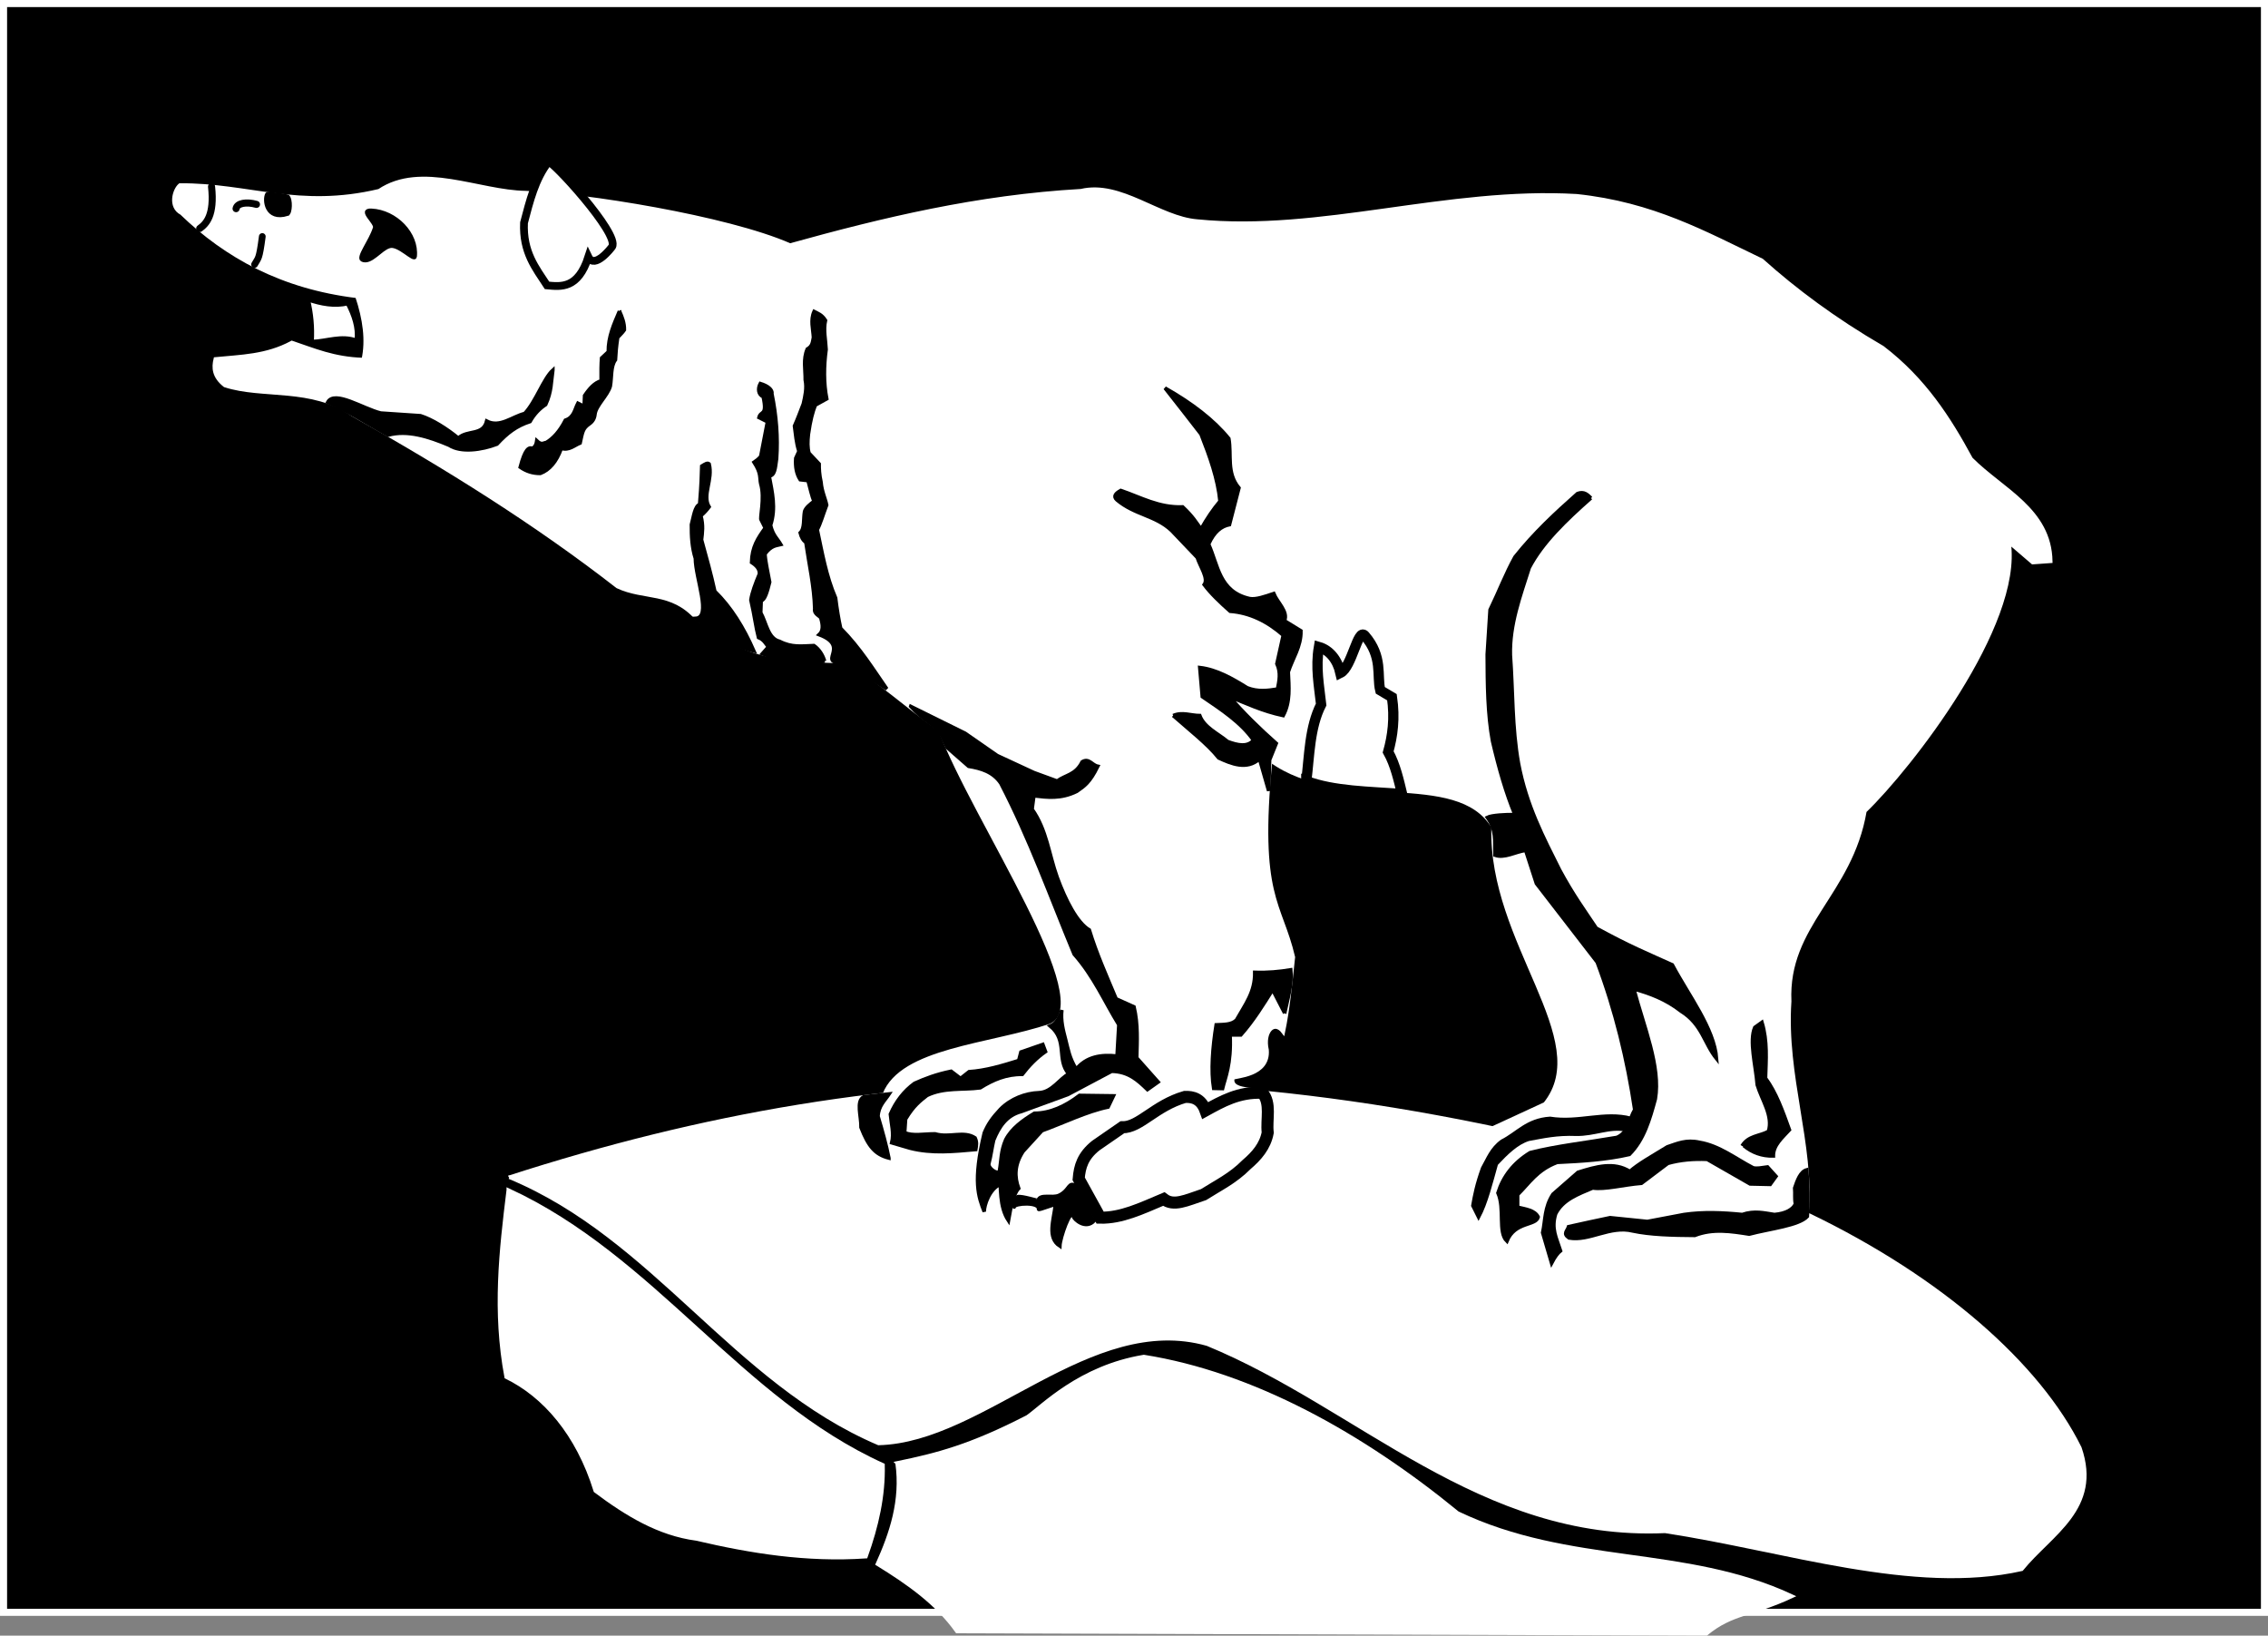 <?xml version="1.0" encoding="UTF-8" standalone="no"?>
<!-- Created with Inkscape (http://www.inkscape.org/) -->

<svg
   xmlns:dc="http://purl.org/dc/elements/1.1/"
   xmlns:cc="http://creativecommons.org/ns#"
   xmlns:rdf="http://www.w3.org/1999/02/22-rdf-syntax-ns#"
   xmlns:svg="http://www.w3.org/2000/svg"
   xmlns="http://www.w3.org/2000/svg"
   xmlns:sodipodi="http://sodipodi.sourceforge.net/DTD/sodipodi-0.dtd"
   xmlns:inkscape="http://www.inkscape.org/namespaces/inkscape"
   width="180.783mm"
   height="130.354mm"
   viewBox="0 0 640.571 461.885"
   id="svg4158"
   version="1.1"
   inkscape:version="0.91 r13725"
   sodipodi:docname="49th div3rd pattern.svg">
  <rect x="0" y="0" width="640.571" height="461.885" fill="#808080" stroke="none"/>
  <defs
     id="defs4160">
    <inkscape:path-effect
       effect="spiro"
       id="path-effect4746"
       is_visible="true" />
    <inkscape:path-effect
       effect="spiro"
       id="path-effect4742"
       is_visible="true" />
    <inkscape:path-effect
       effect="spiro"
       id="path-effect4738"
       is_visible="true" />
    <inkscape:path-effect
       effect="spiro"
       id="path-effect4734"
       is_visible="true" />
    <inkscape:path-effect
       effect="spiro"
       id="path-effect4730"
       is_visible="true" />
  </defs>
  <sodipodi:namedview
     id="base"
     pagecolor="#ffffff"
     bordercolor="#666666"
     borderopacity="1.0"
     inkscape:pageopacity="1"
     inkscape:pageshadow="2"
     inkscape:zoom="0.7"
     inkscape:cx="418.18713"
     inkscape:cy="239.69544"
     inkscape:document-units="px"
     inkscape:current-layer="layer1"
     showgrid="false"
     inkscape:window-width="1600"
     inkscape:window-height="837"
     inkscape:window-x="-8"
     inkscape:window-y="-8"
     inkscape:window-maximized="1"
     fit-margin-top="0"
     fit-margin-left="0"
     fit-margin-right="0"
     fit-margin-bottom="0" />
  <g
     inkscape:label="Layer 1"
     inkscape:groupmode="layer"
     id="layer1"
     transform="translate(-47.571,-341.362)">
    <g
       id="g4291"
       transform="translate(47.143,-114.286)">
      <rect
         rx="1.77636e-015"
         y="456.648"
         x="1.429"
         height="454.286"
         width="638.571"
         id="rect4289"
         style="opacity:1;fill:#000000;fill-opacity:1;stroke:#ffffff;stroke-width:2;stroke-linecap:round;stroke-miterlimit:4;stroke-dasharray:none;stroke-opacity:1" />
      <g
         id="g4250">
        <g
           id="g4850"
           style="fill:#ffffff">
          <path
             sodipodi:nodetypes="cccccccc"
             inkscape:connector-curvature="0"
             id="path4844"
             d="m 144.286,788.076 c 107.546,-34.726 218.137,-39.435 367.143,10.714 37.286,17.977 64.83,42.25 76.429,65.714 5.9,17.117 -8.24,24.213 -16.429,34.286 -30.594,6.848 -66.685,-5.54 -100.714,-10.714 -52.169,2.343 -86.228,-35.156 -129.286,-52.857 -33.104,-9.393 -63.136,27.306 -92.857,28.036 -40.868,-17.427 -63.145,-58.093 -104.286,-75.179 z"
             style="fill:#ffffff;fill-rule:evenodd;stroke:#ffffff;stroke-width:1px;stroke-linecap:butt;stroke-linejoin:miter;stroke-opacity:1" />
          <path
             sodipodi:nodetypes="ccccccc"
             inkscape:connector-curvature="0"
             id="path4846"
             d="m 143.99,791.684 c 41.22,19.003 65.239,59.229 105.832,77.643 0.215,8.631 -1.709,17.262 -4.821,25.893 -16.795,1.142 -32.48,-1.416 -47.857,-5 -10.661,-1.397 -19.798,-6.984 -28.571,-13.571 -5.014,-16.163 -14.45,-26.932 -25.179,-32.143 -3.48,-18.527 -1.514,-35.692 0.597,-52.821 z"
             style="fill:#ffffff;fill-rule:evenodd;stroke:#ffffff;stroke-width:1px;stroke-linecap:butt;stroke-linejoin:miter;stroke-opacity:1" />
          <path
             sodipodi:nodetypes="ccccccccc"
             inkscape:connector-curvature="0"
             id="path4848"
             d="m 253.801,868.767 c 11.216,-2.3 20.688,-4.719 36.798,-13.022 4.165,-2.84 14.73,-14.054 32.902,-17.03 30.589,4.853 61.409,21.887 88.641,44.194 31.794,15.173 64.101,9.343 94.449,23.486 -11.388,5.332 -16.916,4.568 -24.255,10.637 l -211.605,-0.675 c -5.743,-8.103 -13.921,-13.771 -22.486,-19.053 3.876,-8.595 7.058,-17.925 5.556,-28.537 z"
             style="fill:#ffffff;fill-rule:evenodd;stroke:#ffffff;stroke-width:1px;stroke-linecap:butt;stroke-linejoin:miter;stroke-opacity:1" />
        </g>
        <g
           id="g4221">
          <path
             sodipodi:nodetypes="ccccccccccccccccccccccccccccccccccccccc"
             inkscape:connector-curvature="0"
             id="path4855"
             d="m 250.179,764.684 c 5.031,-12.683 29.46,-13.617 46.964,-19.464 14.392,-6.348 -21.334,-57.401 -31.25,-83.571 -8.868,-6.023 -16.474,-13.456 -26.25,-19.107 -13.146,-0.704 -27.063,0.753 -42.5,-12.321 -7.081,-7.872 -14.702,-5.357 -22.321,-8.929 -22.83,-17.774 -48.192,-33.648 -74.821,-48.571 -11.474,-8.088 -25.355,-4.716 -36.071,-8.214 -3.164,-2.5 -3.29,-5 -2.679,-7.5 7.202,-0.724 14.405,-0.748 21.607,-4.643 6.168,2.053 11.756,4.571 20.179,4.821 1.191,-5.442 0.352,-11.464 -1.786,-17.857 -21.126,-2.568 -36.886,-11.241 -49.566,-23.473 -3.454,-1.782 -2.079,-6.607 -0.434,-7.956 19.297,-0.135 33.567,7.017 56.25,1.607 11.95,-8.009 28.186,0.359 41.429,0.536 16.009,0.538 56.664,6.923 74.643,14.821 26.29,-7.301 53.027,-13.707 82.143,-15.357 11.267,-2.672 22.053,7.717 32.857,8.571 34.928,3.466 70.462,-9.271 107.143,-7.143 21.546,2.263 36.219,10.507 52.321,18.214 9.41,8.432 20.418,16.686 34.107,24.643 11.81,9.027 18.838,20.048 25,31.429 8.733,8.796 22.234,14.315 22.5,28.929 l -5.11,0.366 -6.676,-5.723 c 3.46,23.364 -27.931,63.562 -40.714,75.893 -3.982,23.464 -22.217,31.998 -21.25,53.75 -1.427,21.117 6.501,40.304 4.911,59.732 -20.388,-5.711 -78.773,-23.277 -87.946,-24.375 l 13.929,-6.429 c 14.62,-18.181 -15.629,-45.399 -14.643,-78.214 -10.139,-17.004 -43.139,-4.233 -62.857,-18.75 -3.801,38.705 2.782,39.999 6.429,55.536 -0.869,8.215 -1.568,15.074 -2.835,21.147 -2.581,-3.45 -5.765,-0.1 -4.595,5.054 0.602,7.34 -8.886,7.371 -9.646,7.955 -1.131,4.482 9.614,2.515 8.801,4.25 -19.908,-4.322 -95.998,-2.587 -107.26,0.344 z"
             style="fill:#ffffff;fill-rule:evenodd;stroke:#ffffff;stroke-width:1px;stroke-linecap:butt;stroke-linejoin:miter;stroke-opacity:1" />
          <g
             id="g4194">
            <path
               style="fill:#000000;fill-rule:evenodd;stroke:#000000;stroke-width:1px;stroke-linecap:butt;stroke-linejoin:miter;stroke-opacity:1"
               d="m 102.74,529.067 c 2.45,1.078 5.175,-3.105 7.617,-3.804 2.572,-0.942 7.153,4.461 7.321,2.814 0.652,-6.373 -5.453,-12.69 -12.332,-13.034 -3.769,-0.189 1.55,3.6 0.893,5 -1.169,3.756 -4.975,8.375 -3.499,9.024 z"
               id="path4857"
               inkscape:connector-curvature="0"
               sodipodi:nodetypes="scsscs" />
            <path
               style="fill:#ffffff;fill-rule:evenodd;stroke:#000000;stroke-width:2.2;stroke-linecap:butt;stroke-linejoin:miter;stroke-miterlimit:4;stroke-dasharray:none;stroke-opacity:1"
               d="m 155.311,501.387 c -3.741,4.834 -5.268,11.03 -6.882,17.173 -0.364,8.309 3.303,12.771 6.503,17.678 3.914,0.357 8.742,1.039 11.68,-8.042 1.727,3.602 6.51,-2.589 6.692,-2.881 2.252,-3.6 -17.424,-24.895 -17.993,-23.928 z"
               id="path4859"
               inkscape:connector-curvature="0"
               sodipodi:nodetypes="ccccsc" />
            <path
               style="fill:#ffffff;fill-rule:evenodd;stroke:#000000;stroke-width:1px;stroke-linecap:butt;stroke-linejoin:miter;stroke-opacity:1"
               d="m 87.5,540.309 c 3.482,1.209 7.589,2.002 11.071,1.071 1.73,3.353 2.901,6.768 2.5,10.357 -4.167,-1.573 -8.333,0.237 -12.5,0.357 0.244,-4.049 -0.125,-7.975 -1.071,-11.786 z"
               id="path4861"
               inkscape:connector-curvature="0"
               sodipodi:nodetypes="ccccc" />
            <path
               style="fill:none;fill-rule:evenodd;stroke:#000000;stroke-width:2;stroke-linecap:round;stroke-linejoin:miter;stroke-miterlimit:4;stroke-dasharray:none;stroke-opacity:1"
               d="m 60.179,508.344 c 0.884,8.109 -1.508,10.505 -3.348,11.83"
               id="path4863"
               inkscape:connector-curvature="0"
               sodipodi:nodetypes="cc" />
            <path
               style="fill:none;fill-rule:evenodd;stroke:#000000;stroke-width:1.9;stroke-linecap:round;stroke-linejoin:miter;stroke-miterlimit:4;stroke-dasharray:none;stroke-opacity:1"
               d="m 74.511,522.432 c -0.879,6.667 -1.117,5.947 -2.188,7.902"
               id="path4863-5"
               inkscape:connector-curvature="0"
               sodipodi:nodetypes="cc" />
            <path
               style="fill:none;fill-rule:evenodd;stroke:#000000;stroke-width:2;stroke-linecap:round;stroke-linejoin:miter;stroke-miterlimit:4;stroke-dasharray:none;stroke-opacity:1"
               d="m 72.867,513.362 c -2.837,-0.798 -5.492,-0.362 -5.759,1.205"
               id="path4863-5-3"
               inkscape:connector-curvature="0"
               sodipodi:nodetypes="cc" />
            <path
               style="fill:#000000;fill-rule:evenodd;stroke:#000000;stroke-width:1px;stroke-linecap:butt;stroke-linejoin:miter;stroke-opacity:1"
               d="m 81.614,516.124 c -6.066,1.881 -6.679,-4.132 -5.771,-5.707 0.197,-0.342 5.729,0.548 5.832,0.639 1.023,0.896 0.817,4.796 -0.061,5.068 z"
               id="path4863-5-4"
               inkscape:connector-curvature="0"
               sodipodi:nodetypes="ssss" />
            <path
               style="fill:#000000;fill-rule:evenodd;stroke:#000000;stroke-width:1px;stroke-linecap:butt;stroke-linejoin:miter;stroke-opacity:1"
               d="m 156.574,560.165 c -0.471,3.165 -0.319,6.096 -2.02,9.723 -1.619,1.088 -3.136,2.536 -4.419,4.798 -3.936,1.294 -6.415,3.237 -9.344,6.377 -4.288,1.634 -10.15,2.498 -13.511,0.316 -5.861,-2.486 -11.86,-4.353 -17.225,-2.867 -5.817,-3.246 -11.249,-6.793 -17.065,-9.299 1.95,-3.507 9.965,1.846 14.971,3.074 l 11.238,0.758 c 3.283,1.031 7.387,3.611 10.67,6.313 2.583,-2.405 6.965,-0.609 8.018,-4.798 3.718,1.952 7.164,-1.263 10.733,-2.147 3.169,-3.356 5.303,-9.848 7.955,-12.248 z"
               id="path4927"
               inkscape:connector-curvature="0"
               sodipodi:nodetypes="ccccccccccccc" />
            <path
               style="fill:#000000;fill-rule:evenodd;stroke:#000000;stroke-width:1px;stroke-linecap:butt;stroke-linejoin:miter;stroke-opacity:1"
               d="m 175.388,543.498 c 0.786,1.703 1.436,3.434 1.389,5.303 -0.537,0.765 -0.861,1.051 -1.894,2.147 -0.429,2.845 -0.51,4.392 -0.631,6.313 -1.352,1.76 -1.001,4.939 -1.452,7.45 -0.749,2.663 -4.07,5.471 -4.328,7.931 -0.127,1.212 -0.648,2.06 -1.619,2.732 -1.855,1.284 -1.887,2.289 -2.576,5.373 -1.703,0.701 -3.144,2.186 -5.303,1.515 -1.375,3.823 -3.382,6.11 -5.935,7.071 -2.158,0.028 -4.028,-0.618 -5.682,-1.768 1.338,-5.098 2.405,-5.709 3.409,-5.303 0.543,-0.289 1.051,-0.697 1.263,-2.147 1.404,1.338 1.859,0.543 2.652,0.505 1.969,-1.152 3.797,-3.143 5.43,-6.313 2.463,-0.829 2.611,-3.046 3.536,-4.798 l 1.768,0.884 0.126,-3.03 c 1.351,-2.009 2.82,-3.663 4.672,-4.167 -0.031,-2.514 -0.01,-4.765 0.126,-6.44 l 1.894,-1.768 c -0.054,-4.162 1.571,-7.82 3.157,-11.49 z"
               id="path4929"
               inkscape:connector-curvature="0"
               sodipodi:nodetypes="cccccssccccccccccccccc" />
            <path
               style="fill:#000000;fill-rule:evenodd;stroke:#000000;stroke-width:1px;stroke-linecap:butt;stroke-linejoin:miter;stroke-opacity:1"
               d="m 196.895,630.269 c 4.58,-0.264 -0.034,-11.277 -0.068,-16.951 -0.977,-3.075 -1.137,-6.286 -1.113,-9.527 0.613,-2.258 0.926,-5.178 2.321,-5.714 0.2,-3.231 0.399,-3.679 0.599,-10.808 0.988,-0.607 1.596,-1.022 2.08,-0.621 1.15,4.479 -2.007,8.799 0,12.143 -0.621,0.833 -1.365,1.667 -2.321,2.5 0.749,2.836 0.402,4.76 0.179,6.786 1.354,4.901 2.723,9.811 3.75,14.549 4.583,4.464 8.144,10.238 11.053,16.878 -3.98,-0.97 -9.508,-3.092 -16.48,-9.235 z"
               id="path4931"
               inkscape:connector-curvature="0"
               sodipodi:nodetypes="cccccccccccc" />
            <path
               style="fill:#000000;fill-rule:evenodd;stroke:#000000;stroke-width:1px;stroke-linecap:butt;stroke-linejoin:miter;stroke-opacity:1"
               d="m 233.327,642.345 c -0.471,-1.692 -1.531,-3.379 -3.012,-4.398 -3.536,0.121 -6.187,0.601 -9.723,-1.2 -3.252,-0.784 -3.703,-5.195 -5.303,-8.081 l 0.126,-3.409 c 1.008,-0.08 1.723,-2.504 2.399,-5.24 -0.493,-2.808 -1.169,-5.484 -1.326,-7.955 1.851,-2.428 3.112,-2.304 4.483,-2.652 -0.992,-1.713 -2.211,-2.521 -2.904,-5.43 1.59,-4.859 0.466,-9.356 -0.379,-13.89 1.581,-0.228 1.677,-2.011 2.083,-4.925 0.42,-6.017 -0.063,-12.124 -1.326,-18.309 0.236,-1.142 -1.162,-2.267 -3.283,-2.904 -0.77,1.429 -0.593,3.135 0.821,3.725 1.236,5.615 -0.719,3.846 -1.2,5.872 l 2.399,1.2 -1.894,9.786 c -0.631,0.763 -1.263,1.208 -1.894,1.641 2.067,3.195 1.504,4.238 1.894,6.061 1.24,4.076 -0.38,9.867 0.126,10.228 l 1.136,2.273 c -2.071,2.887 -3.747,5.36 -3.851,9.723 1.381,0.88 2.337,1.901 2.21,3.283 -1.129,2.705 -2.104,5.286 -2.399,7.324 1.035,4.488 1.403,7.779 2.147,10.607 1.558,0.631 1.996,1.71 2.778,2.652 l -1.712,1.935 c 5.219,2.03 12.385,3.047 17.604,2.083 z"
               id="path4933"
               inkscape:connector-curvature="0"
               sodipodi:nodetypes="cccccccccccccccccccccccccccc" />
            <path
               style="fill:#000000;fill-rule:evenodd;stroke:#000000;stroke-width:1px;stroke-linecap:butt;stroke-linejoin:miter;stroke-opacity:1"
               d="m 239.425,642.775 c -9.333,0.483 1.805,-4.353 -7.639,-7.913 1.18,-1.088 1.025,-2.709 0.536,-4.464 -0.083,-0.897 -2.074,-1.128 -1.786,-2.857 -0.157,-6.25 -1.593,-12.5 -2.5,-18.75 -0.809,-0.529 -1.302,-1.478 -1.607,-2.679 1.321,-1.308 0.849,-3.987 1.25,-6.071 0.352,-1.061 1.503,-1.961 2.679,-2.857 -0.655,-1.339 -1.057,-3.505 -1.712,-5.819 l -2.217,-0.253 c -0.999,-1.525 -1.43,-3.537 -1.25,-6.071 l 0.893,-1.964 c -0.789,-2.505 -0.931,-4.794 -1.25,-7.143 0.833,-1.848 1.667,-4.081 2.5,-6.25 0.495,-2.209 1.023,-4.413 0.536,-6.786 0.047,-2.895 -0.677,-5.79 0.579,-8.685 1.537,-0.854 1.482,-2.106 1.742,-3.279 -0.128,-2.44 -0.917,-4.881 0.179,-7.321 1.071,0.563 2.143,0.823 3.214,2.5 -0.63,2.738 0.062,5.476 0.179,8.214 -0.646,4.8 -0.689,9.465 0.179,13.929 l -3.214,1.786 c -0.727,1.8 -1.405,4.235 -1.964,8.214 -0.221,1.996 -0.27,3.863 0.179,5.357 l 2.857,3.036 c -0.002,1.426 0.041,2.925 0.536,5.179 0.189,2.521 1.267,4.776 1.585,6.439 -1.081,2.862 -1.743,5.262 -2.657,6.953 1.387,6.513 2.508,13.093 5.179,19.286 0.394,3.185 0.866,6.059 1.429,8.571 5.488,5.536 9.171,11.562 13.036,17.098 z"
               id="path4935"
               inkscape:connector-curvature="0"
               sodipodi:nodetypes="cccccccccccccccccccccccccccccccc" />
            <path
               style="fill:#000000;fill-rule:evenodd;stroke:#000000;stroke-width:1px;stroke-linecap:butt;stroke-linejoin:miter;stroke-opacity:1"
               d="m 257.652,655.12 15.342,7.576 9.091,6.313 10.354,4.798 6.566,2.399 c 2.367,-1.768 5.2,-1.675 7.071,-5.43 1.925,-1.177 2.765,0.932 4.419,1.263 -2.294,4.668 -3.803,5.568 -5.935,7.071 -4.481,2.215 -8.293,1.704 -12.122,1.263 l -0.505,3.788 c 4.131,5.806 4.76,12.78 7.071,19.193 2.386,6.547 5.657,12.875 9.091,14.9 2.047,6.721 4.891,13.043 7.576,19.445 l 5.051,2.273 c 1.178,5.03 0.873,9.688 0.758,14.395 l 6.061,6.819 -3.03,2.147 c -2.796,-2.697 -5.359,-5.075 -10.102,-5.177 l -12.374,6.566 -13.132,4.798 c -4.211,1.092 -6.289,4.318 -7.829,8.081 -0.525,2.253 -0.773,4.488 -1.341,6.572 -0.354,1.3 2.292,3.108 2.908,2.319 -0.222,0.144 0.223,4.209 0.328,3.571 -3.082,1.317 -4.595,5.957 -4.547,7.742 -1.648,-4.222 -3.283,-8.468 10e-6,-22.223 1.011,-2.441 2.253,-4.251 4.546,-6.692 2.914,-2.983 7.084,-4.553 10.924,-4.685 3.647,-0.125 5.936,-4.086 8.396,-5.291 -3.557,-4.121 -0.194,-9.397 -5.248,-13.551 0.982,-0.377 2.199,-1.068 3.298,-4.494 -0.353,3.015 0.369,5.645 1.069,8.354 0.717,2.773 1.036,5.091 2.991,8.337 2.835,-3.532 7.026,-4.211 11.527,-3.697 l 0.505,-8.839 c -4.116,-6.669 -7.018,-13.58 -12.627,-19.951 -6.691,-16.121 -12.495,-32.419 -20.708,-48.235 -2.208,-3.244 -5.552,-4.216 -9.091,-4.798 l -6.061,-5.303 -2.294,-4.92 c -2.969,-2.33 -5.199,-3.684 -7.997,-6.697 z"
               id="path4937"
               inkscape:connector-curvature="0"
               sodipodi:nodetypes="cccccccccccccccccccccscccccscccsccccccccc" />
            <path
               style="fill:#000000;fill-rule:evenodd;stroke:#000000;stroke-width:1px;stroke-linecap:butt;stroke-linejoin:miter;stroke-opacity:1"
               d="m 331.786,657.719 c 4.504,3.988 9.659,7.976 12.857,11.964 3.571,1.66 7.946,3.481 11.518,0.268 l 2.589,9.018 0.268,-8.75 1.875,-4.643 c -4.848,-4.294 -9.318,-8.682 -13.214,-13.214 4.795,1.944 9.262,4.086 15.179,5.357 2.112,-3.944 1.603,-8.149 1.429,-12.321 1.19,-3.742 3.686,-7.205 3.571,-11.607 l -4.643,-2.857 c 1.119,-2.56 -1.986,-5.119 -3.036,-7.679 -2.482,0.843 -4.997,1.742 -6.786,1.429 -8.653,-1.93 -8.908,-9.458 -11.607,-15.357 1.571,-3.549 3.609,-5.075 5.893,-5.536 l 2.679,-10.357 c -3.554,-4.243 -2.049,-9.264 -2.857,-13.929 -4.276,-5.258 -10.427,-9.98 -18.036,-14.286 3.339,4.264 6.412,8.129 10.179,13.036 2.476,6.31 4.757,12.619 5.357,18.929 -1.907,2.257 -3.689,4.886 -5.357,7.857 -1.388,-1.89 -2.233,-3.47 -5.179,-6.25 -6.74,0.265 -11.849,-2.731 -17.5,-4.643 -1.421,0.796 -2.251,1.646 -1.071,2.679 5.074,4.272 10.843,4.308 15.446,8.661 l 7.232,7.589 c 0.829,2.629 3.249,5.895 1.964,7.679 1.878,2.5 4.498,5 7.321,7.5 5.492,0.416 10.46,2.799 15,6.786 l -1.786,8.036 c 1.165,2.539 0.633,4.835 0.179,7.143 -2.775,0.454 -5.563,0.823 -8.571,-0.357 -4.294,-2.672 -8.631,-5.151 -13.393,-5.714 L 340,652.362 c 5.396,3.676 10.914,7.261 14.464,12.321 -1.726,1.977 -4.417,1.445 -7.321,0.357 -2.783,-2.324 -6.565,-3.933 -7.857,-7.321 -2.5,-0.006 -5,-1.123 -7.5,0 z"
               id="path4941"
               inkscape:connector-curvature="0"
               sodipodi:nodetypes="cccccccccccccccccccccccccccccccccccccc" />
            <path
               style="fill:#ffffff;fill-rule:evenodd;stroke:#000000;stroke-width:2.9;stroke-linecap:butt;stroke-linejoin:miter;stroke-miterlimit:4;stroke-dasharray:none;stroke-opacity:1"
               d="m 369.375,676.201 c 0.895,-7.077 0.901,-15.184 4.196,-21.607 -0.586,-5.309 -1.612,-10.492 -0.625,-16.25 2.992,0.872 5.221,3.595 6.071,7.321 3.243,-1.591 4.902,-12.802 6.875,-10.536 5.201,5.973 3.357,11.372 4.375,15.446 l 3.304,1.964 c 0.869,5.967 0.192,10.902 -1.071,15.446 2.058,3.69 3.031,8.185 3.929,11.875 -9.264,-0.669 -19.358,-0.752 -27.054,-3.661 z"
               id="path4943"
               inkscape:connector-curvature="0"
               sodipodi:nodetypes="ccccsccccc" />
            <path
               style="fill:#000000;fill-rule:evenodd;stroke:#000000;stroke-width:1px;stroke-linecap:butt;stroke-linejoin:miter;stroke-opacity:1"
               d="m 363.268,741.744 -3.393,-6.598 c -2.737,4.354 -5.429,8.726 -8.983,12.753 l -3.036,0 c 0.388,8.263 -1.388,12.061 -2.134,15.139 l -2.509,-0.054 c -0.813,-4.973 -0.317,-11.46 0.714,-17.942 2.073,-0.116 4.283,0.042 5.714,-1.356 2.486,-4.429 5.287,-7.9 5.179,-13.465 3.579,0.135 6.935,-0.177 10.179,-0.714 0.399,4.08 -0.866,8.159 -1.732,12.238 z"
               id="path4945"
               inkscape:connector-curvature="0"
               sodipodi:nodetypes="ccccccccccc" />
            <g
               id="g4285">
              <path
                 style="fill:#000000;fill-rule:evenodd;stroke:#000000;stroke-width:1px;stroke-linecap:butt;stroke-linejoin:miter;stroke-opacity:1"
                 d="m 299.763,807.526 c 0.062,-2.301 3.126,-11.131 3.83,-8.318 0.175,0.7 3.439,3.867 5.955,1.099 -1.435,-0.716 -3.511,-9.506 -5.963,-10.142 -1.425,-0.37 -1.397,1.826 -4.073,3.034 -1.911,0.863 -5.344,-0.532 -5.888,1.404 -0.096,0.17 -4.421,-1.278 -5.773,-1.036 -1.233,0.998 -0.981,3.356 -0.957,2.888 0.029,-1.006 7.096,-1.485 6.857,0.665 -0.049,0.445 4.727,-1.649 4.748,-1.21 -0.474,4.301 -2.406,9.227 1.263,11.617 z"
                 id="path4939"
                 inkscape:connector-curvature="0"
                 sodipodi:nodetypes="cscsscccscc" />
              <path
                 sodipodi:nodetypes="ccccccccccc"
                 inkscape:connector-curvature="0"
                 id="path4947"
                 d="m 285.242,800.329 c 0.708,-4.07 1.529,-7.687 2.904,-9.091 -1.218,-3.27 -1.213,-6.707 1.263,-10.48 l 5.303,-5.808 c 6.24,-2.269 12.748,-5.475 18.688,-6.692 l 1.515,-3.157 -9.596,-0.126 c -4.022,3.06 -8.227,5.016 -12.753,5.051 -3.337,2.033 -6.409,4.252 -8.081,7.45 -1.434,3.327 -1.229,5.834 -1.768,8.713 0.438,4.887 -0.085,10.186 2.525,14.142 z"
                 style="fill:#000000;fill-rule:evenodd;stroke:#000000;stroke-width:1px;stroke-linecap:butt;stroke-linejoin:miter;stroke-opacity:1" />
            </g>
            <path
               style="fill:#000000;fill-rule:evenodd;stroke:#000000;stroke-width:1px;stroke-linecap:butt;stroke-linejoin:miter;stroke-opacity:1"
               d="m 251.482,782.667 c -0.682,-3.51 -1.879,-7.844 -3.065,-11.795 0.153,-3.003 1.91,-4.404 3.157,-6.313 l -7.197,0.821 c -2.26,1.205 -0.694,5.474 -0.764,8.649 2.063,5.287 3.912,7.615 7.869,8.639 z"
               id="path4949"
               inkscape:connector-curvature="0"
               sodipodi:nodetypes="cccccc" />
            <path
               style="fill:#000000;fill-rule:evenodd;stroke:#000000;stroke-width:1px;stroke-linecap:butt;stroke-linejoin:miter;stroke-opacity:1"
               d="m 295.722,752.599 c -2.557,1.778 -4.681,3.989 -6.566,6.44 -4.44,-0.092 -8.267,1.535 -11.869,3.788 -5.013,0.665 -10.164,-0.178 -15.026,2.147 -1.875,1.502 -3.699,2.752 -6.061,6.692 l -0.253,3.788 c 2.048,1.076 5.639,0.352 8.586,0.379 4.106,1.205 8.106,-0.995 11.301,1.136 0.561,1.221 0.396,2.062 0.189,3.283 -6.187,0.543 -12.374,1.202 -18.562,-0.379 l -5.177,-1.515 c 0.672,-2.694 -0.144,-5.387 -0.379,-8.081 1.595,-3.667 3.877,-6.561 6.819,-8.713 2.975,-1.341 6.209,-2.57 10.354,-3.409 l 2.652,2.02 2.399,-1.894 c 4.672,-0.303 9.344,-1.697 14.016,-3.157 l 0.631,-2.399 6.187,-2.147 z"
               id="path4951"
               inkscape:connector-curvature="0"
               sodipodi:nodetypes="cccccccccccccccccccc" />
            <path
               style="fill:none;fill-rule:evenodd;stroke:#000000;stroke-width:3.4;stroke-linecap:round;stroke-linejoin:miter;stroke-miterlimit:4;stroke-dasharray:none;stroke-opacity:1"
               d="m 311.161,799.505 c 5.999,0.105 11.474,-2.537 17.946,-5.268 2.815,2.159 6.293,0.399 11.25,-1.25 4.085,-2.602 8.276,-4.571 12.143,-8.482 2.85,-2.435 5.257,-5.166 5.982,-9.018 -0.435,-3.779 1.045,-8.323 -1.518,-11.25 -6.67,-0.302 -11.509,2.492 -16.071,5 -1.225,-3.396 -3.649,-3.929 -5.804,-3.839 -8.482,2.469 -12.814,8.679 -17.679,8.571 l -7.5,5.179 c -3.685,2.957 -4.527,5.901 -4.821,9.375 z"
               id="path4953"
               inkscape:connector-curvature="0"
               sodipodi:nodetypes="cccccccccccc" />
            <path
               style="fill:#000000;fill-rule:evenodd;stroke:#000000;stroke-width:1px;stroke-linecap:butt;stroke-linejoin:miter;stroke-opacity:1"
               d="m 449.77,596.278 c -7.028,6.217 -13.683,12.542 -17.425,19.698 -2.567,8.088 -5.565,16.105 -5.334,24.659 0.751,10.215 0.465,20.431 2.303,30.646 2.276,11.932 7.035,20.886 11.617,30.052 3.799,7.035 7.001,11.386 10.354,16.415 9.026,4.982 14.916,7.398 21.466,10.354 4.666,8.77 11.852,17.973 12.507,26.532 -3.533,-4.378 -4.089,-9.729 -9.982,-13.4 -4.319,-3.388 -8.83,-5.048 -13.385,-6.313 2.814,10.632 7.628,21.964 6.061,31.062 -1.573,5.772 -3.19,11.515 -7.324,15.657 -6.533,1.514 -13.626,1.919 -20.397,2.242 -5.701,2.142 -7.875,5.887 -11.17,9.122 l 0,3.536 c 2.302,0.56 4.87,0.854 5.808,2.778 -0.64,2.581 -6.562,1.199 -8.839,6.819 -2.607,-2.525 -0.538,-9.091 -2.525,-13.637 1.439,-4.584 4.321,-8.446 9.091,-11.364 7.129,-1.846 16.3,-2.875 24.496,-4.293 3.309,-1.391 3.437,-5.167 5.051,-7.829 -2.091,-14.001 -5.423,-27.906 -10.607,-41.669 l -17.173,-22.223 -3.03,-9.344 c -2.893,0.392 -6.037,2.34 -8.678,1.352 -0.093,-4.244 0.403,-7.14 -2.153,-10.665 1.219,-0.611 5.252,-0.842 7.801,-0.788 -2.5,-5.98 -4.526,-13.066 -6.313,-20.708 -1.431,-7.702 -1.48,-16.096 -1.515,-24.496 l 0.804,-12.612 c 2.61,-5.399 4.416,-10.188 7.025,-14.915 5.45,-6.862 11.524,-12.476 17.678,-17.93 1.899,-0.693 2.812,0.341 3.788,1.263 z"
               id="path4173"
               inkscape:connector-curvature="0"
               sodipodi:nodetypes="ccccccccccccccccccccccccccccccccc" />
            <path
               style="fill:#000000;fill-rule:evenodd;stroke:#000000;stroke-width:1px;stroke-linecap:butt;stroke-linejoin:miter;stroke-opacity:1"
               d="m 418.036,799.326 c 2.141,-4.051 3.499,-9.669 5,-15 2.855,-3.043 5.755,-5.909 9.107,-6.964 4.097,-0.751 8.002,-1.647 13.393,-1.429 5.258,0.115 9.469,-2.227 14.203,-1.228 l 1.333,-3.236 c -7.474,-1.982 -14.751,1.287 -22.857,0 -6.512,0.439 -9.152,4.196 -13.571,6.429 -2.978,2.162 -3.94,4.975 -5.451,7.626 -1.671,4.6 -2.249,7.639 -2.763,10.588 z"
               id="path4175"
               inkscape:connector-curvature="0"
               sodipodi:nodetypes="ccccccccccc" />
            <path
               style="fill:#000000;fill-rule:evenodd;stroke:#000000;stroke-width:1px;stroke-linecap:butt;stroke-linejoin:miter;stroke-opacity:1"
               d="m 500.404,790.101 -5.682,-0.126 -12.122,-6.945 c -3.78,-0.156 -7.499,0.116 -11.112,1.136 l -7.45,5.619 c -5.082,0.411 -10.409,1.857 -13.763,1.326 -4.122,1.764 -8.47,3.285 -10.48,7.324 -1.278,4.212 0.194,6.669 1.389,10.417 -0.762,0.597 -1.595,1.698 -2.525,3.472 -0.481,-1.66 -1.566,-5.334 -2.525,-8.586 0.786,-3.603 0.462,-7.105 2.904,-10.859 l 7.071,-6.187 c 5.121,-1.609 10.188,-3.081 14.647,-0.253 2.602,-2.264 5.838,-4.014 10.607,-6.945 2.811,-0.935 5.301,-2.122 9.091,-1.263 5.586,0.928 10.169,4.613 15.152,7.197 1.118,0.256 2.263,-0.014 4.041,-0.253 l 2.399,2.652 z"
               id="path4177"
               inkscape:connector-curvature="0"
               sodipodi:nodetypes="ccccccccccccccccccc" />
            <path
               style="fill:#000000;fill-rule:evenodd;stroke:#000000;stroke-width:1px;stroke-linecap:butt;stroke-linejoin:miter;stroke-opacity:1"
               d="m 443.571,805.219 c 5.768,1.052 11.574,-3.56 18.036,-1.964 4.809,1.031 11.027,1.217 17.5,1.25 5.119,-1.99 10.238,-1.157 15.357,-0.357 5.867,-1.548 14.027,-2.398 16.429,-5 0.269,-4.387 0.169,-8.775 -0.157,-13.162 -1.835,0.49 -2.704,3.029 -3.415,5.126 0.137,1.649 -0.094,3.034 0.209,4.517 -0.705,1.472 -2.531,2.682 -5.923,2.983 -2.87,-0.414 -5.597,-1.187 -9.107,0 -5.476,-0.544 -10.952,-0.793 -16.429,0 l -10.357,1.964 -10.536,-1.071 c -3.861,0.829 -7.411,1.554 -11.723,2.533 -0.362,1.25 -1.702,1.932 0.115,3.182 z"
               id="path4190"
               inkscape:connector-curvature="0"
               sodipodi:nodetypes="ccccccccccccccc" />
            <path
               style="fill:#000000;fill-rule:evenodd;stroke:#000000;stroke-width:1px;stroke-linecap:butt;stroke-linejoin:miter;stroke-opacity:1"
               d="m 492.954,779.179 c 2.364,1.962 5.128,2.963 8.334,2.904 -0.03,-3.057 2.496,-5.13 4.546,-7.387 -1.885,-5.228 -3.724,-10.502 -6.755,-14.584 0.148,-5.217 0.613,-10.405 -1.01,-15.784 l -2.02,1.452 c -1.647,3.798 0.235,10.622 0.694,16.226 1.329,4.377 4.531,8.755 3.157,13.132 -2.492,1.351 -5.738,1.194 -7.45,4.104"
               id="path4192"
               inkscape:connector-curvature="0"
               sodipodi:nodetypes="ccccccccc" />
          </g>
        </g>
      </g>
    </g>
  </g>
</svg>
